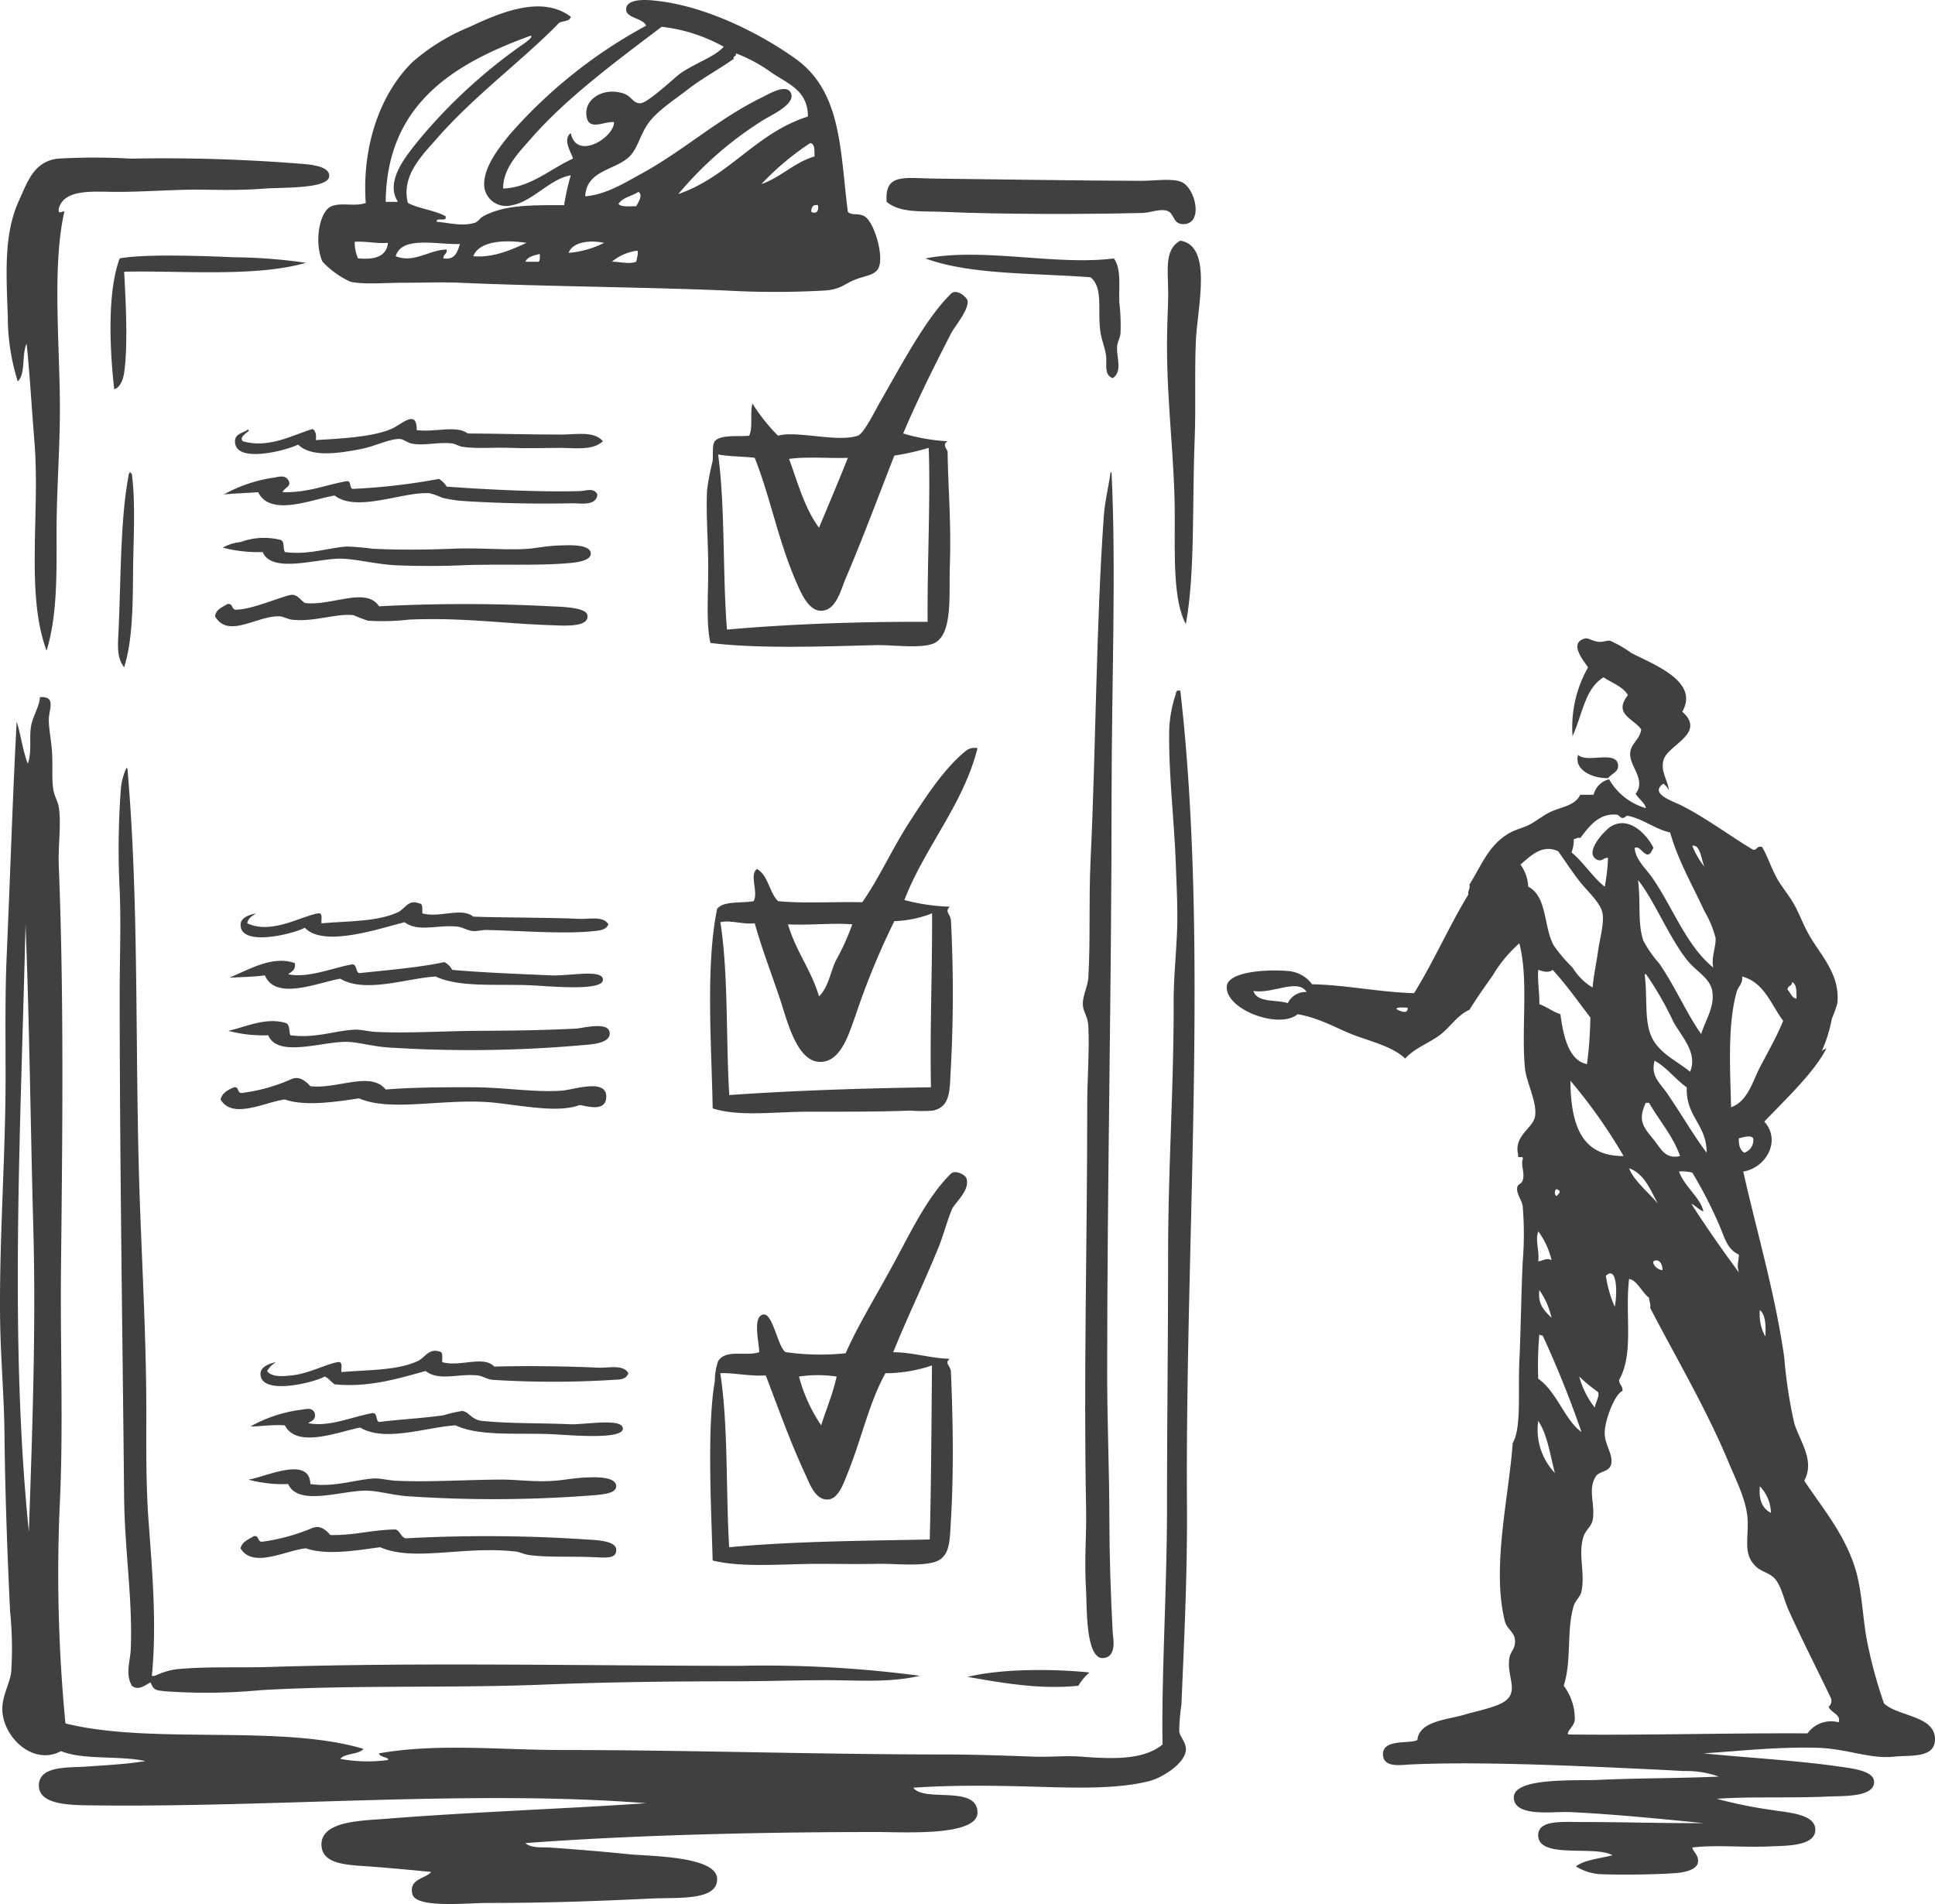 <svg xmlns="http://www.w3.org/2000/svg" xmlns:xlink="http://www.w3.org/1999/xlink" width="221.257" height="217.717" viewBox="0 0 221.257 217.717"><defs><clipPath id="a"><rect width="221.257" height="217.717" fill="#404040"/></clipPath></defs><g clip-path="url(#a)"><path d="M6.478,18.056c-.124.852.511.155.634.38-1.38,6.066-.554,14.8-.507,21.921.032,4.912-.379,9.818-.379,14.577s.115,9.536-1.142,13.682c-2.425-6.5-.722-15.737-1.393-23.948-.318-3.91-.532-7.7-.889-11.151-.579,1.191-.093,3.453-1.013,4.307A24.633,24.633,0,0,1,.649,30.346c-.19-5.085-.441-9.423,1.269-13.178.99-2.18,1.707-4.472,4.435-4.815a73.9,73.9,0,0,1,8.363,0,196.284,196.284,0,0,1,20.021.634c1.391.139,2.741.469,2.662,1.393-.127,1.452-5.433,1.248-7.35,1.394-3.536.274-6.027.1-8.364.128-2.687.029-5.738.252-8.49.252s-6.072-.395-6.716,1.9" transform="translate(0.243 5.787)" fill="#404040" fill-rule="evenodd"/><path d="M68.791,16.54c-.246-3.334,2.055-2.7,5.576-2.66,7.552.08,16.325.236,23.57.255,1.408,0,3.5-.324,4.562.127,1.574.666,2.525,4.621.379,4.814-1.412.128-1.113-1.235-2.027-1.52-.818-.256-1.922.23-2.789.252-6.489.156-15.894.178-22.808-.127-2.382-.106-4.883.174-6.463-1.141" transform="translate(32.59 6.543)" fill="#404040" fill-rule="evenodd"/><path d="M92.058,18.67c3.77.606,1.926,7.691,1.775,11.532-.156,3.915.01,7.577-.127,11.025-.311,7.791.063,15.33-1.014,21.29-1.453-2.656-1.269-7.792-1.269-12.42,0-6.341-.886-12.494-.886-19.514,0-1.542.069-3.38.127-5.069.108-3.1-.635-5.71,1.394-6.843" transform="translate(42.904 8.847)" fill="#404040" fill-rule="evenodd"/><path d="M93.336,20.181c.892,1.184.554,3.254.634,5.07A22.337,22.337,0,0,1,94.1,28.8c-.057.475-.345.954-.38,1.4-.106,1.31.65,2.924-.506,3.674-1.011-.326-.657-1.6-.762-2.535-.1-.862-.486-1.744-.632-2.663-.4-2.5.374-5.069-1.141-6.333-6.51-.5-13.763-.261-18.88-2.156,6.591-1.282,14.951.847,21.541,0" transform="translate(34.022 9.363)" fill="#404040" fill-rule="evenodd"/><path d="M30.917,20.656c-5.772,1.668-14.435.865-20.78,1.016.119,2.491.485,8.158,0,11.529-.113.769-.447,1.735-1.141,1.9-.522-4.669-.8-11.138.632-14.955,2.793-.5,8.892-.305,13.179-.124a60.556,60.556,0,0,1,8.109.632" transform="translate(4.062 9.397)" fill="#404040" fill-rule="evenodd"/><path d="M77.3,38.833a21.611,21.611,0,0,0,5.069.887c-.531.3-.259.687,0,1.139.059,4.31.432,8.041.255,13.179-.116,3.34.407,8.065-2.027,8.87-1.571.519-4.593.083-6.464.127-5.711.137-13.331.447-18.882-.252-.5-2.162-.252-5.29-.252-8.619,0-3.013-.274-6.212-.127-8.87A27.487,27.487,0,0,1,55.5,42c.088-.564-.09-1.86.254-2.28.662-.808,2.784-.494,3.929-.635.452-.9.065-2.638.38-3.674a20.663,20.663,0,0,0,2.914,3.674c2.13-.61,6.814.793,9.125,0,.712-.243,1.993-2.9,2.66-4.053,2.4-4.162,5.116-9.35,7.983-12.167.674-.659,1.82.4,1.9.761.221,1-1.478,2.976-1.9,3.8-1.94,3.8-3.807,7.512-5.449,11.4m-1.014,2.535c-1.832,4.666-3.554,9.337-5.574,14.064-.55,1.282-1.1,3.786-2.915,3.674-1.444-.087-2.321-2.341-2.787-3.419-2.012-4.663-2.927-9.624-4.69-14.065-1.353-.168-2.9-.139-4.181-.382.824,6.115.5,14.011,1.014,20.023,7.3-.641,14.969-.915,22.937-.887-.053-6.537.342-14.042.127-19.894a29.326,29.326,0,0,1-3.929.887m-12.037.379c1,2.761,1.805,5.711,3.421,7.859,1.113-2.65,2.23-5.29,3.3-7.984-2.2.081-4.727-.167-6.716.125" transform="translate(25.982 10.735)" fill="#404040" fill-rule="evenodd"/><path d="M10.494,36.641c.108-.022.119.05.127.127.108-.025.119.049.125.125.455,3.556.149,7.542.128,11.4-.021,3.785-.074,7.641-1.013,10.644-.93-1.113-.7-2.8-.634-4.307.259-5.73.186-12.634,1.139-17.614-.037-.2.121-.218.127-.38" transform="translate(4.337 17.362)" fill="#404040" fill-rule="evenodd"/><path d="M87.172,36.641c.106-.022.119.05.125.127.538,11.213,0,24.424,0,36.623,0,22.085-.506,44.238-.506,66.4,0,5.347.254,11.12.254,16.981,0,3.414.15,8.378.38,12.549.029.535.554,2.85-1.141,2.911-1.993.075-1.81-6.124-1.9-7.6-.231-3.755.059-6.488,0-9.377-.3-15.339.128-30.387.128-46.253,0-3.063.261-6.118.127-9-.057-1.245-.613-1.615-.632-2.535-.024-.985.576-2.066.632-3.041.252-4.351.035-8.88.255-13.433.616-12.947.629-26.985,1.518-39.41.121-1.673.567-3.414.762-4.94" transform="translate(39.808 17.362)" fill="#404040" fill-rule="evenodd"/><path d="M24.721,37.368c.486.715-.491.9-.634,1.394,2.934.063,4.905-.837,7.35-1.266.528-.022.254.759.634.887a71.128,71.128,0,0,0,9.884-1.139,2.477,2.477,0,0,1,.887.884c4.571.324,10.462.635,15.206.508.762-.022,1.621-.435,2.027.382-.112,1.385-1.988.99-2.914,1.013-3.984.085-8.42,0-12.292-.254a14.318,14.318,0,0,1-2.534-.382,9.854,9.854,0,0,0-1.4-.507c-2.974-.258-8.348,2.246-10.9.255-2.566.42-7.369,2.486-8.742-.382-1.416.111-2.4.115-3.928.256a16.745,16.745,0,0,1,5.574-1.9c.535-.053,1.375-.419,1.775.252" transform="translate(8.232 17.519)" fill="#404040" fill-rule="evenodd"/><path d="M23.876,41.968c.5.139.274.992.507,1.394,2.727.364,4.961-.5,7.1-.632a28.8,28.8,0,0,1,2.914.251c2.687.139,6.024.133,9.125,0,3.192-.134,6.31.2,8.743,0,.967-.08,2.122-.352,3.8-.38.333,0,3.212-.231,3.294.887.068.929-1.823,1.076-2.535,1.142-3.652.327-8.329.072-12.417.252-2.379.1-4.861.085-7.1,0-2.338-.087-4.451-.675-6.336-.761-2.659-.118-8.061,1.8-9.123-.759a15.963,15.963,0,0,1-4.563-.506,5.107,5.107,0,0,1,2.028-.635,7.751,7.751,0,0,1,4.563-.254" transform="translate(8.191 19.764)" fill="#404040" fill-rule="evenodd"/><path d="M16.684,48.6c.108-.821.837-1.023,1.393-1.394.749-.153.417.766,1.141.635,1.806-.093,4.419-1.253,5.956-1.648.843-.217,1.077.368,1.773.887,3.049.379,7.013-1.9,8.491.38a188.171,188.171,0,0,1,19.642,0c1.259.055,4.035.118,4.18,1.013.234,1.443-2.737,1.194-4.308,1.139-5.5-.189-10-.889-16.092-.632a26.021,26.021,0,0,1-4.688.125,16.248,16.248,0,0,1-1.648-.632c-1.987-.231-4.635.831-7.1.507-.45-.057-.959-.371-1.394-.38-2.613-.059-5.845,2.591-7.349,0" transform="translate(7.906 21.87)" fill="#404040" fill-rule="evenodd"/><path d="M104.423,179.029c1.254,1.7,7.257-.324,7.349,2.789.085,2.812-8.4,2.279-11.532,2.279-13.52,0-28.24.366-40.169,1.269.7.612,1.872.445,2.789.506,2.906.2,5.909.444,9,.761,2.317.237,10.025.193,10.139,2.787.112,2.572-4.506,2.14-7.476,2.28-6.744.323-12.075.508-18.757.508-2.423,0-8.217.64-8.615-1.016-.429-1.776,1.543-1.745,2.153-2.532-2.192-.208-4.728-.457-7.222-.635-2.4-.171-5.225-.227-5.322-2.407-.127-2.806,4.646-2.815,7.476-3.041,9.461-.756,20.755-1.157,29.653-1.775-19.583-1.539-42.037.47-62.6.255-2.927-.031-6.855.068-6.843-2.283.013-2.276,3.316-2.013,5.324-2.153,2.439-.168,4.736-.287,6.842-.634-2.929-.66-7.088-.091-9.63-1.141-3.157,1.7-6.6-1.528-6.715-4.687-.056-1.583.817-2.936,1.011-4.308a41.722,41.722,0,0,0-.124-6.97C.84,152.29.583,145.355.513,138.6c-.047-4.5-.467-9.038-.506-13.558-.081-9.1.632-18.311.632-27.368,0-4.68-.072-9.3.128-13.813.4-9.134.679-18.118,1.139-26.739.483,1.545.706,3.35,1.268,4.815.5-1.371.139-2.961.38-4.307.208-1.158.948-2.2,1.013-3.3C6.451,54.2,5.6,55.689,5.581,56.87c-.015,1.074.315,2.542.38,3.929.071,1.456-.047,2.88.128,4.056.115.789.541,1.418.632,2.027.305,2-.09,4.439,0,6.718.607,15.182.414,30.745.254,46.125-.094,9,.277,17.939-.127,26.609a178.868,178.868,0,0,0,.634,25.345c9.815,2.463,24.6.062,34.086,2.914-.587.679-2.081.455-2.66,1.141a17.224,17.224,0,0,0,5.449.128c.223-.315-.971-.29-1.014-.762,6.736-1.181,13.829-.379,21.035-.379,14.376,0,29.115.507,43.465.507,3.526,0,7,.131,10.518.254,1.735.057,3.49-.142,5.321,0,3.7.284,7.114.363,9.252-1.394-.143-7.629.507-17.965.507-26.991,0-9.6.127-19.4.127-29.146,0-9.672.659-19.283.635-28.764-.007-2.635.264-5.24.379-7.857.113-2.578-.037-5.136-.127-7.729-.181-5.256-.856-10.559-.759-15.586a14.309,14.309,0,0,1,.759-4.056c-.035-.2.119-.22.127-.38h.38c3.287,28.614.553,62.38.761,93.137.053,7.815-.314,15.238-.632,22.81a22.874,22.874,0,0,0-.255,3.041c.084.691.821,1.265.761,2.156-.1,1.53-2.671,3.161-4.181,3.548-3.835.977-8.9.761-13.431.634-4.758-.133-9.266-.172-13.56.127M3.3,149.756c.392-11.412.827-23.242.508-34.848-.321-11.664-.438-23.365-.887-34.593-.538,23.018-1.872,47.465.379,69.442" transform="translate(0 25.389)" fill="#404040" fill-rule="evenodd"/><path d="M85.668,58.058C84.047,64.506,79.68,69.3,77.305,75.417a22.485,22.485,0,0,0,5.2.761c-.6.576-.009.746.125,1.521a162.57,162.57,0,0,1,0,16.727c-.162,2.556.066,4.582-2.028,5.067a17.386,17.386,0,0,1-2.66,0c-3.431.144-7.532.128-11.53.128-3.979,0-7.96.6-11.026-.379-.113-6.963-.837-16.286.507-22.81.738-.954,2.766-.615,4.183-.89.56-1.066-.539-3.019.38-3.671,1.3.731,1.384,2.668,2.407,3.671,2.958.3,6.463.046,9.63.13C74.4,72.954,75.94,69.5,77.937,66.42c1.9-2.921,4-6.155,6.463-8.108a1.573,1.573,0,0,1,1.268-.255m-5.194,18.88a12.629,12.629,0,0,1-4.311.889A85.548,85.548,0,0,0,71.729,88.6c-.772,2.108-1.693,5.464-4.183,5.321-2.584-.143-3.67-4.82-4.433-7.1-1.045-3.107-2.078-5.767-2.917-8.742-1.427.149-2.789-.405-3.928-.125.931,5.994.62,13.234,1.016,19.766,6.974-.5,15.268-.781,23.062-.889-.128-6.715.164-13.689.128-19.893M64,78.2c.881,3.048,2.656,5.2,3.548,8.239,1.064-1.06,1.282-2.694,1.9-4.056a26.652,26.652,0,0,0,1.9-4.183c-2.143-.193-4.853.125-7.349,0" transform="translate(26.104 27.498)" fill="#404040" fill-rule="evenodd"/><path d="M122.462,58.564c.983,1.005,4.335-.578,4.562,1.138.1.819-.71.979-1.142,1.523-1.951.041-3.941-1.055-3.419-2.66" transform="translate(57.992 27.752)" fill="#404040" fill-rule="evenodd"/><path d="M10.089,59.6c.106-.021.118.05.125.128,1.369,15.734.821,32.334,1.394,48.914.284,8.165.759,16.454.759,24.583,0,4.127-.047,8.382.254,12.417.454,6.1.942,12.009.379,17.743.251.124.761-.215,1.269-.38a7.856,7.856,0,0,1,1.648-.382c3.431-.32,7.083-.141,10.643-.252,17.409-.547,36.019-.128,53.73-.128a134.7,134.7,0,0,1,20.528,1.142c-3.446.809-7.076.5-10.643.5-3.527,0-7.064.128-10.644.128-7.128,0-14.479.087-21.8.38-10.677.427-21.648.013-32.315.635a65.968,65.968,0,0,1-10.9.125c-.939-.109-1.347-.087-1.648-1.014-.342.083-1.335,1.079-2.155.38-.771-1.34-.186-2.789-.125-4.181.234-5.564-.7-11.381-.759-17.361-.181-18.591-.508-38.907-.508-57.657,0-3.907.164-7.916,0-11.785A92.7,92.7,0,0,1,9.453,62a7.039,7.039,0,0,1,.635-2.41" transform="translate(4.364 28.239)" fill="#404040" fill-rule="evenodd"/><path d="M39.443,71.265c1.926.57,4.5-.738,5.829.38,3.729.131,8.408.083,12.165.254,1.076.049,2.731-.368,3.293.634-.32.679-1.046.693-1.646.762-3.412.386-8.824-.062-12.292-.128-.506-.01-1.054.156-1.52.128-.662-.044-1.189-.438-1.773-.508-2.215-.259-4.52.682-6.084-.506-2.668.659-9.257,2.955-11.4.634-1.39.733-7.238,2.17-7.349-.255-.041-.889.864-1.186,1.775-1.394-.427.292-.918.519-1.016,1.141,2.794,1.313,6.174-.831,8.111-1.141.587-.08.321.694.38,1.141,3.179-.279,6.37-.17,8.743-1.266.812-.374,1.194-1.517,2.41-1.014.507,0,.351.662.379,1.139" transform="translate(8.843 33.171)" fill="#404040" fill-rule="evenodd"/><path d="M25.278,74.814c.125.8-.391.962-.762,1.269,2.314.473,5.072-.741,7.352-1.142.534.057.343.839.759,1.014,3.316-.357,6.722-.626,9.759-1.265a2.191,2.191,0,0,1,.886.886c3.16.3,7.6.467,11.28.632,2.114.1,5.969-.768,5.953.51-.015,1.329-6.077.725-8.109.631-3.984-.18-8.242.28-11.025-1.011-3.34.208-8.043,1.946-10.9.252-2.43.4-7.386,2.575-8.616-.382-1.238.172-3.086.215-4.056.255,2.041-.806,4.917-2.606,7.478-1.649" transform="translate(8.435 35.323)" fill="#404040" fill-rule="evenodd"/><path d="M24.3,79.442c.457.177.335.933.507,1.393,2.818.4,5.131-.542,7.35-.632.743-.031,1.548.209,2.407.251,3.6.186,8.124-.113,12.039-.125,3.773-.012,7.187-.063,10.9-.253.653-.034,3.574-.822,3.8.379.259,1.374-2.282,1.44-3.166,1.52a145.929,145.929,0,0,1-22.177.258c-1.685-.118-3.256-.579-4.562-.635-2.8-.118-8.025,1.89-9.125-.761a15.17,15.17,0,0,1-4.56-.507c1.96-.429,4.311-1.593,6.588-.886" transform="translate(8.395 37.54)" fill="#404040" fill-rule="evenodd"/><path d="M17.114,86.09c.187-.781.85-1.094,1.521-1.394.668-.118.31.79,1.011.635a19.987,19.987,0,0,0,5.45-1.52c.88-.448,1.609.021,2.28.759,3.06.373,6.893-1.77,8.618.38,2.833-.236,6.4-.273,10.139-.255,3.493.019,7.073.616,10.011.382,1.416-.113,5.169-1.443,5.067.761-.08,1.73-2.217.995-3.041.887-2.4.893-6.087.139-9.632-.256-5.589-.618-11.859,1.12-15.585-.506-2.408.346-6.111.965-8.49.127-2.2.261-6,2.338-7.35,0" transform="translate(8.11 39.633)" fill="#404040" fill-rule="evenodd"/><path d="M76.031,111.522c2.367.043,4.133.681,6.463.762-.615.5-.006.687.127,1.393.208,4.907.358,11.227,0,17.106-.15,2.46-.05,4.342-2.153,4.815-1.77.4-4.338.088-6.336.13-2.1.041-4.344,0-6.463,0-4.491,0-8.82.461-12.292-.382-.122-5.248-.69-15.193.254-20.53a6.806,6.806,0,0,1,.38-2.279c.915-1.412,3.172-.489,4.69-1.016.032-.936-.836-4.162.507-4.307,1.072-.119,1.652,3.866,2.535,4.307a28.126,28.126,0,0,0,6.84.127c1.461-3.313,3.7-6.905,5.7-10.643,1.99-3.7,3.785-7.381,6.335-9.885.5-.488,1.64.122,1.773.507.479,1.369-1.341,2.831-1.646,3.549-.572,1.347-.934,2.858-1.521,4.308-1.595,3.947-3.614,8.117-5.2,12.037m-.884,2.408c-1.867,3.338-2.746,7.532-4.311,11.4-.422,1.045-1.041,2.988-2.282,3.044-1.416.059-2.035-1.719-2.532-2.789-1.785-3.839-3.132-7.664-4.563-11.4-1.857.115-3.8-.332-5.2-.255.924,6.047.622,13.318,1.016,19.9,7.254-.684,15.147-.733,22.935-.887.168-6.464.2-13.738.254-19.9a16.54,16.54,0,0,1-5.321.887m-9.885.38a18.335,18.335,0,0,0,2.534,5.577c.594-1.859,1.328-3.574,1.773-5.577a14.952,14.952,0,0,0-4.307,0" transform="translate(26.109 43.094)" fill="#404040" fill-rule="evenodd"/><path d="M40.865,104.953c.212.212.1.744.125,1.139,2,.591,4.727-.8,5.956.511,3.444-.1,8.161-.049,11.912.124,1.116.05,2.843-.408,3.421.634-.3.809-1.129.706-1.773.761a110.137,110.137,0,0,1-13.686,0c-.659-.043-1.191-.439-1.775-.506-2.155-.246-4.447.687-5.954-.508-3.066.845-6.506,1.913-10.392,1.521-.422-.251-.659-.69-1.139-.887-1.385.741-7.251,2.162-7.35-.254-.034-.821.892-1.206,1.775-1.4a2.909,2.909,0,0,0-1.014,1.016c.5.774,1.981.585,2.789.508,1.974-.192,4.021-1.332,5.322-1.524.587-.078.321.7.38,1.142,3.2-.274,6.364-.167,8.742-1.266.868-.4,1.273-1.581,2.663-1.016" transform="translate(9.576 49.663)" fill="#404040" fill-rule="evenodd"/><path d="M26.784,109.789c.147.78-.373.895-.761,1.141,2.341.5,5.072-.741,7.35-1.141.631-.04.33.853.759,1.013,2.245-.284,4.883-.417,7.352-.761a16.87,16.87,0,0,1,2.153-.5c.8.1,1.054,1.014,2.28,1.139,3.1.317,6.79.236,10.012.38,1.705.077,6.1-.763,6.083.508-.016,1.306-6.212.718-8.111.631-3.926-.177-8.257.28-11.025-1.011-3.343.2-8.036,1.956-10.9.252-2.42.447-7.206,2.457-8.615-.252-1.415-.113-3.01.152-3.928.125a15.975,15.975,0,0,1,5.7-1.9c.557-.037,1.331-.377,1.646.377" transform="translate(9.21 51.797)" fill="#404040" fill-rule="evenodd"/><path d="M26.358,115.677c2.753.392,5.108-.5,7.223-.634.766-.047,1.624.206,2.534.252,3.677.19,8.411-.124,12.165-.127,1.823,0,3.813.31,6.083.127,1.1-.085,2.268-.336,3.8-.377.6-.018,3.176-.149,3.169,1.013-.007.794-1.424.92-2.408,1.014a146.112,146.112,0,0,1-21.415.128c-1.7-.118-3.219-.582-4.56-.635-2.824-.113-7.953,1.884-9.125-.761a15.172,15.172,0,0,1-4.562-.508c1.749-.2,7.007-2.831,7.1.508" transform="translate(9.128 54.019)" fill="#404040" fill-rule="evenodd"/><path d="M34.628,120.779c-2.435.318-6.094.98-8.491.125-2.273.22-6.072,2.355-7.476,0,.187-.786.929-1.013,1.52-1.394.656-.108.371.73,1.014.634a22.564,22.564,0,0,0,5.577-1.521c.873-.385,1.5,0,2.153.761,2.765.062,4.8-.609,7.476-.634.534.186.573.865,1.142,1.014a171.36,171.36,0,0,1,20.653.128c.886.068,3.363.087,3.422,1.139.06,1.08-1.1.951-2.535.887-2.575-.113-5.531.04-7.476-.255-.5-.074-1.082-.34-1.394-.379-6.006-.713-11.7,1.2-15.586-.506" transform="translate(8.843 56.141)" fill="#404040" fill-rule="evenodd"/><path d="M89,129.843a6.361,6.361,0,0,0-1.268,1.52c-4.535.458-8.833-.358-12.672-1.014,3.932-.954,9.754-.927,13.94-.506" transform="translate(35.57 61.398)" fill="#404040" fill-rule="evenodd"/><path d="M19.625,33.781c.025-.144.128-.072.128,0,.426.041-1.2.668-.635,1.268,3,.865,5.689-.718,7.984-1.4.361.192.436.666.38,1.269,2.461-.161,6.37-.31,8.616-1.269,1.169-.5,2.948-2.366,2.917.13,2.084.262,4.573-.591,5.828.379,3.206.016,7.061.127,10.646.127,1.757,0,3.8-.445,4.814.762-1.182,1.1-3.2.761-4.942.761-1.791,0-3.785.078-5.577,0-1.876-.083-3.884.133-5.574-.13-.368-.055-.769-.329-1.141-.377-1.549-.208-3.259.32-4.688,0-.46-.106-.874-.483-1.268-.508-1.169-.071-2.837.831-4.435,1.139-2.621.513-5.753.982-7.223-.5-1.415.693-7.067,2.162-7.222-.255-.059-.929.679-1,1.393-1.393" transform="translate(8.638 15.407)" fill="#404040" fill-rule="evenodd"/><path d="M156.639,104.793c1.951,2.137.221,5.281-2.408,5.7,1.421,6.432,3.62,13.779,4.69,21.29a53.355,53.355,0,0,0,1.138,7.477c.644,2.117,2.394,4.277,1.144,6.587,1.926,2.911,4.388,5.791,5.7,9.632.873,2.55.934,5.518,1.394,8.238a51.636,51.636,0,0,0,2.028,7.6c1.584,1.5,5.789,1.375,5.828,4.055.034,2.267-2.827,1.826-4.688,2.03-2.731.3-5.427-.924-8.743-1.014-4.79-.136-9.509.436-13.053.632,4.979.513,10.42.78,15.586,1.521,1.449.208,3.822.476,3.928,1.648.171,1.879-3.542,1.693-5.322,1.776-4.265.192-8.618-.018-12.669.251a50.5,50.5,0,0,0,6.208,1.269c1.78.312,5.082.413,5.069,2.28-.013,1.891-3.322,1.816-5.2,1.9-3.058.137-6.305-.2-8.87.125.084.508.825.914.632,1.773-.161.718-1.352,1.052-2.407,1.142-2.273.19-6.8.228-8.87.127a5.905,5.905,0,0,1-2.66-.889c1.049-.765,2.74-.89,4.181-1.266-2.032-1.173-8.469.48-8.493-2.282-.01-1.773,2.741-1.52,4.943-1.52,4.792,0,9.268.149,13.938.127-4.591-.46-10.434-1.044-15.331-1.266-1.8-.083-6.286.629-6.338-1.649-.049-2.321,6.887-1.906,9.63-2.028,4.94-.218,9.088-.167,13.813-.379a11.105,11.105,0,0,0-4.053-.634c-2.342-.139-5.215-.267-7.732-.382-7.741-.349-16.631-.678-23.317-.377-1.244.053-3.159.416-3.293-1.016-.192-1.981,3.063-1.282,3.926-1.775.2-2.2,3.508-2.314,5.45-2.915,1.074-.332,3.58-.817,4.56-1.518,1.635-1.173.168-2.864.508-4.943.122-.762.768-1.1.632-2.153-.106-.825-.936-1.216-1.141-2.028-1.556-6.168.475-14.331.889-20.4,1.011-1.7.6-5.8.759-9.252.168-3.673.212-7.663.38-11.4a38.461,38.461,0,0,0,0-6.462c-.1-.662-.7-1.368-.634-2.028.05-.531.463-.389.634-.884.283-.827-.218-1.657,0-2.41.2-.536-.7.028-.507-.507-.553-2.137,1.6-3.005,1.9-4.308.361-1.58-.986-3.963-1.142-5.7-.41-4.6.447-10.055-.632-14.189a15.4,15.4,0,0,0-3.041,3.671c-.9,1.279-1.838,2.593-2.662,3.929-1.4.615-2.226,2.04-3.421,2.914-1.29.946-2.84,1.461-3.926,2.662-1.278-1.219-3.329-1.792-5.452-2.535-2.146-.75-4.139-2.071-6.842-2.535-2.136,1.767-8.268-.536-8.109-3.166.1-1.665,4.357-1.993,6.969-1.775a3.737,3.737,0,0,1,2.789,1.521c3.679.047,7.624.9,11.658,1.014,2.237-3.59,4-7.658,6.208-11.278-.066-.489.226-.621.127-1.141,1.48-2.371,2.22-4.6,4.69-5.956.644-.354,1.472-.541,2.152-.887.766-.391,1.481-.989,2.28-1.393,1.31-.665,2.892-.712,3.549-2.028h1.523a2.4,2.4,0,0,1,1.775-1.773,7.073,7.073,0,0,0,4.181,3.294c.038-.466-.849-1.092-1.144-1.646,1.214-1.589-.678-3.1-.632-4.565.04-1.2,1.07-1.52,1.268-2.786-.9-1.275-3.231-1.735-1.52-3.928-.615-1-1.829-1.381-2.787-2.028-2.152,1.266-2.448,4.4-3.549,6.715a13.91,13.91,0,0,1,1.776-7.857c-.469-.716-2.264-2.769-.382-3.294.439-.122.837.317,1.648.38.46.034.933-.19,1.266-.127a13.876,13.876,0,0,1,2.408,1.394c2.478,1.3,7.848,3.24,5.829,6.715,2.827,2.509-1.735,3.806-2.155,5.577-.314,1.324.472,2.171.634,3.421a2.142,2.142,0,0,0-.634-.761c-1.691,1.147,1.141,2.013,2.155,2.534,2.814,1.444,5.761,3.638,7.983,4.943.545.332.426-.417,1.141-.252.688,1.158,1.1,2.613,1.9,3.926.5.824,1.21,1.661,1.77,2.66.516.914.887,1.907,1.4,2.915,1.362,2.7,3.884,4.814,3.546,8.363a14.039,14.039,0,0,1-.632,1.773,16.358,16.358,0,0,1-1.139,3.674c.106.025.118-.049.125-.125.2.035.218-.118.38-.127-1.393,2.749-4.669,5.807-7.1,8.364M141.053,69.821c-.234-.05-.386.276-.634.249s-.422-.355-.634-.379c-2.139-.228-3.3,1.524-4.183,2.662-.386-.093-.458.128-.759.127A3.664,3.664,0,0,1,134.59,74c1.411,1.164,2.367,2.786,3.8,3.928a22.961,22.961,0,0,0,.38-3.294c-.526-.062-.559.371-1.141.254-1.8-.722.743-3.377,1.394-3.8,2.134-1.4,4.26.967,4.942,2.407-.2.264-.274.656-.634.761-.64-.068-.931-1.048-1.52-.761.106,1.357,1.276,2.338,2.027,3.422,2.36,3.409,3.854,7.719,6.968,10.266-.281-1.133.339-2.407.255-3.422a12.3,12.3,0,0,0-1.269-3.042c-1.416-3.041-3.026-5.826-3.928-9-1.6-.32-3.107-1.553-4.814-1.9m8.742,5.825c-.367-.814-.466-2.568-1.391-2.405a9.067,9.067,0,0,0,1.391,2.405m-12.164,9.63c.2-1.409.712-3.132.508-4.307-.208-1.2-1.766-2.57-2.537-3.548-.986-1.256-1.742-2.442-2.534-3.549-1.856-.858-3.172.576-4.31,1.52a4.675,4.675,0,0,1,.889,2.535c2.193,1.126,1.736,4.585,2.915,6.718a17.864,17.864,0,0,0,2.153,2.535A6.884,6.884,0,0,0,137,89.458c.133-1.455.438-2.825.631-4.183m5.2-1.138A12.721,12.721,0,0,0,144.6,86.67c1.839,2.669,3.041,5.549,4.814,8.111.5-1.646,1.577-3.1,1.268-4.942-.24-1.436-1.816-2.236-2.789-3.421-2.094-2.556-3.954-7.162-5.7-9.25.345,2.652-.081,4.954.632,6.97m-11.91,7.222c.881.305,1.508.859,2.408,1.139.315,2.517.987,5.346,3.041,5.705a45.7,45.7,0,0,0,.38-5.324c-1.411-1.844-2.753-3.754-4.31-5.449-.46.392-1.128.184-1.648,0-.094,1.447.155,2.55.128,3.928m12.924,3.928c.915,1.763,2.917,2.632,4.31,3.8.915-2.158-1-4.062-1.9-5.7a37.5,37.5,0,0,0-3.042-5.324c-.027-.1-.1-.146-.252-.125.358,2.827-.1,5.449.886,7.349m9.63-5.322c-1.02,3.7-.759,8.422-.632,13.179,1.9-.671,2.442-2.921,3.294-4.563.917-1.764,1.938-3.528,2.66-5.321-1.394-1.859-2.136-4.369-4.688-5.067.081.874-.451,1.113-.634,1.772m5.829-.254c.352.324.432.921,1.014,1.015,0-.8.049-1.655-.506-1.9.034.5-.541.389-.508.889m-61.078.127c.4,1.374,2.578.971,3.928,1.394a2.257,2.257,0,0,1,2.155-1.268c-.986-1.612-3.921.258-6.083-.127m16.347,2.028c-.134.04,1.437.89,1.268-.125-.432.032-1.029-.1-1.268.125m30.919,9.632c1.626,2.349,3.058,4.871,4.56,6.842,0-3.254-2.4-4.1-2.279-7.477-1.319-.92-2.229-2.249-3.676-3.041-.472,1.749.572,2.485,1.394,3.676m-4.942,7.221a59.757,59.757,0,0,0-6.083-8.615c.056,4.845,1.139,8.659,6.083,8.615m3.421-1.9c.824,1.008,1.331,2.311,3.042,1.9-.853-2.355-2.376-4.044-3.548-6.083h-.38c-.917,2.01-.317,2.713.886,4.183m9.759-.127c-.027.789.147,1.374.634,1.648a1.529,1.529,0,0,0,1.013-1.648c-.3-.419-1.142-.113-1.646,0m-9.252,7.477c-.877-1.571-1.509-3.39-3.294-4.056.52,1.43,2.224,2.756,3.294,4.056m5.2.889c-.545-.217-.874-.647-1.393-.889q2.607,4.041,5.449,7.856c-.254-.965-.053-.942,0-2.027-1.293-.615-1.577-1.769-2.153-3.169a50.3,50.3,0,0,0-3.169-6.208,4.221,4.221,0,0,0-1.521-.128c.623,1.744,2.442,2.962,2.787,4.565m-16.727-1.776c.056-.242.363-.227.253-.634-.162,0-.174-.164-.379-.127-.175.162-.221.756.125.761m-2.155,7.477c.551-.055.957-.45,1.523-.127a9.074,9.074,0,0,0-1.523-3.3c-.379,1.038.15,2.2,0,3.422m13.179,0c-.167.339.447.986,1.014,1.011.055-.687-.413-1.385-1.014-1.011m-5.447,1.648a13.241,13.241,0,0,0,1.014,3.546c.268-1.194.358-4.795-1.014-3.546M163.988,171.7a.867.867,0,0,0,.253-1.015c-1.528-3.194-3.353-6.765-4.815-10.012-.554-1.228-.8-2.657-1.518-3.545-.581-.713-1.549-.852-2.156-1.4-1.523-1.363-.964-2.986-1.013-5.194-.052-2.264-1.25-4.54-2.155-6.715-2.61-6.277-6.127-12.173-9-17.74.087-.51-.121-.724-.125-1.144-.8-.6-1.4-2.047-2.282-2.152-.5,4.164.584,8.494-1.141,11.53-.016.564.442.656.38,1.268-.965.457-2.093,3.564-2.028,4.94.06,1.285.9,2.242.762,3.3-.147,1.083-1.319.861-1.775,1.521-.99,1.568-.012,3.2-.379,5.066-.127.622-.8,1.138-1.016,1.775-.685,2.035.2,4.2-.253,6.338-.122.579-.712,1.06-.887,1.646-.852,2.856-.2,6.174-1.141,9.125a6.27,6.27,0,0,1,1.268,3.928c-.113.78-.952,1.251-.761,1.646,8.836.106,17.981-.178,27.371-.127a3.311,3.311,0,0,1,3.549-1.266c.349-.845-.887-1.119-1.142-1.773m-31.678-44.479a8.813,8.813,0,0,0-1.394-3.169c-.2,1.723.644,2.4,1.394,3.169m24.455,2.153c.055-1.279.032-2.481-.632-3.041a5.2,5.2,0,0,0,.632,3.041m-25.977,4.814c2.125,1.469,3.07,4.787,4.943,6.084a117.442,117.442,0,0,0-4.435-11.025.588.588,0,0,1-.38-.127,41.1,41.1,0,0,0-.128,5.067m6.464,3.3c.08-.59.584-1.306.379-1.773a20.5,20.5,0,0,1-2.153-1.775,10.046,10.046,0,0,0,1.775,3.548m-4.562,7.477c-.539-2.08-.853-4.385-1.9-5.956a7.184,7.184,0,0,0,1.9,5.956m24.71,4.563a4.58,4.58,0,0,0-1.268-3.042c-.158,1.6.317,2.556,1.268,3.042" transform="translate(45.103 23.467)" fill="#404040" fill-rule="evenodd"/><path d="M85.242,24.223c.435.452,1.216.113,1.9.507,1.089.625,2.223,4.4,1.646,5.829-.376.933-1.58.965-2.66,1.394-1.335.528-1.655,1.129-3.548,1.268a101.019,101.019,0,0,1-11.28,0c-9.414-.4-20.578-.457-30.411-.889-2.046-.09-4.286,0-6.338,0-2.342,0-4.746.227-6.207-.125a10.261,10.261,0,0,1-3.169-2.28c-.958-2.071-.417-5.738,1.013-6.336,1.132-.478,2.7.063,3.929-.383-.429-6.171,1.44-12.239,5.321-16.092a23.358,23.358,0,0,1,6.59-4.055C45.481,1.438,50.27-.6,53.563,1.92c-.143.66-1.231.374-1.52.887-4.134,4.2-9.568,8.187-13.813,13.053-1.605,1.839-4.1,4.23-3.294,7.347,1.268.675,3.069.819,4.308,1.523.2.747-1.076.022-1.014.632,1.533.127,2.883.536,4.308.128.463-.134.612-.547,1.014-.761,2.376-1.262,5.073-1.282,9.25-1.268a26.028,26.028,0,0,1,.761-3.419c-2.361.394-4.414,3.03-6.716,3.419a2.517,2.517,0,0,1-3.169-2.03c-.256-2.183,1.777-4.688,3.042-6.208A56.263,56.263,0,0,1,62.181,2.934c-.368-.87-2.186-.839-2.282-1.775C59.79.09,61.333-.062,62.559.019c6.05.41,12.683,3.806,16.729,6.718,5.275,3.8,5.054,10.444,5.954,17.486M63.954,3.061C58.919,6.89,53.149,11.105,49,15.86c-1.394,1.6-3.2,3.391-3.169,5.7,3.169-.128,5.414-2.274,7.984-3.421-.2-.758-1.229-2.186-.254-2.915.675,3.222,5.026.429,4.942-1.266-1.231-.1-3.111,1.2-3.167-1.014-.043-1.664,1.953-2.96,4.181-2.28,1.029.312,1.142,1.188,2.027,1.139.862-.044,3.991-3.03,4.563-3.419,1.819-1.244,3.944-1.9,4.942-3.042a19.029,19.029,0,0,0-7.1-2.282M32.4,23.082H33.8c-1.534-2.354.926-5.238,2.408-7.094A60.651,60.651,0,0,1,48.242,4.962c.33-.243,1.017-.74.759-.889-8.65,3.136-16.507,7.739-16.6,19.009m44.225-14.7A17.542,17.542,0,0,0,72.443,6.1c.1.391-.346.245-.252.635-1.7,1.2-3.639,2.233-5.322,3.546-1.574,1.229-3.719,2.565-4.688,4.183-.828,1.381-1.073,2.7-2.03,3.549-1.665,1.475-4.795,1.492-4.94,4.435,2.363-.2,4.389-1.474,6.335-2.535,4.974-2.712,8.895-6.382,14.067-8.87.538-.259,2.787-1.646,3.167-.254.338,1.229-2.506,2.476-3.167,2.915a40.778,40.778,0,0,0-9.757,8.49c5.865-2.035,8.836-6.961,14.824-8.873-.024-2.864-2-3.614-4.053-4.939m4.31,7.981a30.889,30.889,0,0,0-5.579,4.688c2.277-.8,3.711-2.455,6.084-3.167-.044-.631.088-1.44-.506-1.521m-21.924,6.97c.388.374,1.293.23,2.027.255.2-.364.836-1.31.255-1.648-.724.5-1.825.623-2.282,1.393m22.049.887c.51.284.912-.029.759-.761-.6-.1-.749.264-.759.761M29.233,29.544c1.9.171,3.266-.2,3.421-1.773-1.4.1-2.417-.2-3.8-.125a4.484,4.484,0,0,0,.38,1.9m13.178-.252c2.254.221,4.4-.749,6.083-1.521-2.422-.38-5.39-.248-6.083,1.521m10.9-.379a10.942,10.942,0,0,0,4.055-1.142c-1.642-.361-3.605-.1-4.055,1.142m-19.769.379c2.077.85,3.807-.727,5.831-.762.078.545-.413.519-.379,1.014,1.38.2,1.595-.768,1.9-1.645-2.656.091-6.653-.965-7.352,1.393m24.713.635c.918-.013,1.951.32,2.786,0,.074-.386.286-1.046.127-1.266a5.681,5.681,0,0,0-2.912,1.266m-9.885,0h1.521c.174-.165.125-.551.127-.889-.674.171-1.385.3-1.648.889" transform="translate(11.704 0)" fill="#404040" fill-rule="evenodd"/></g></svg>